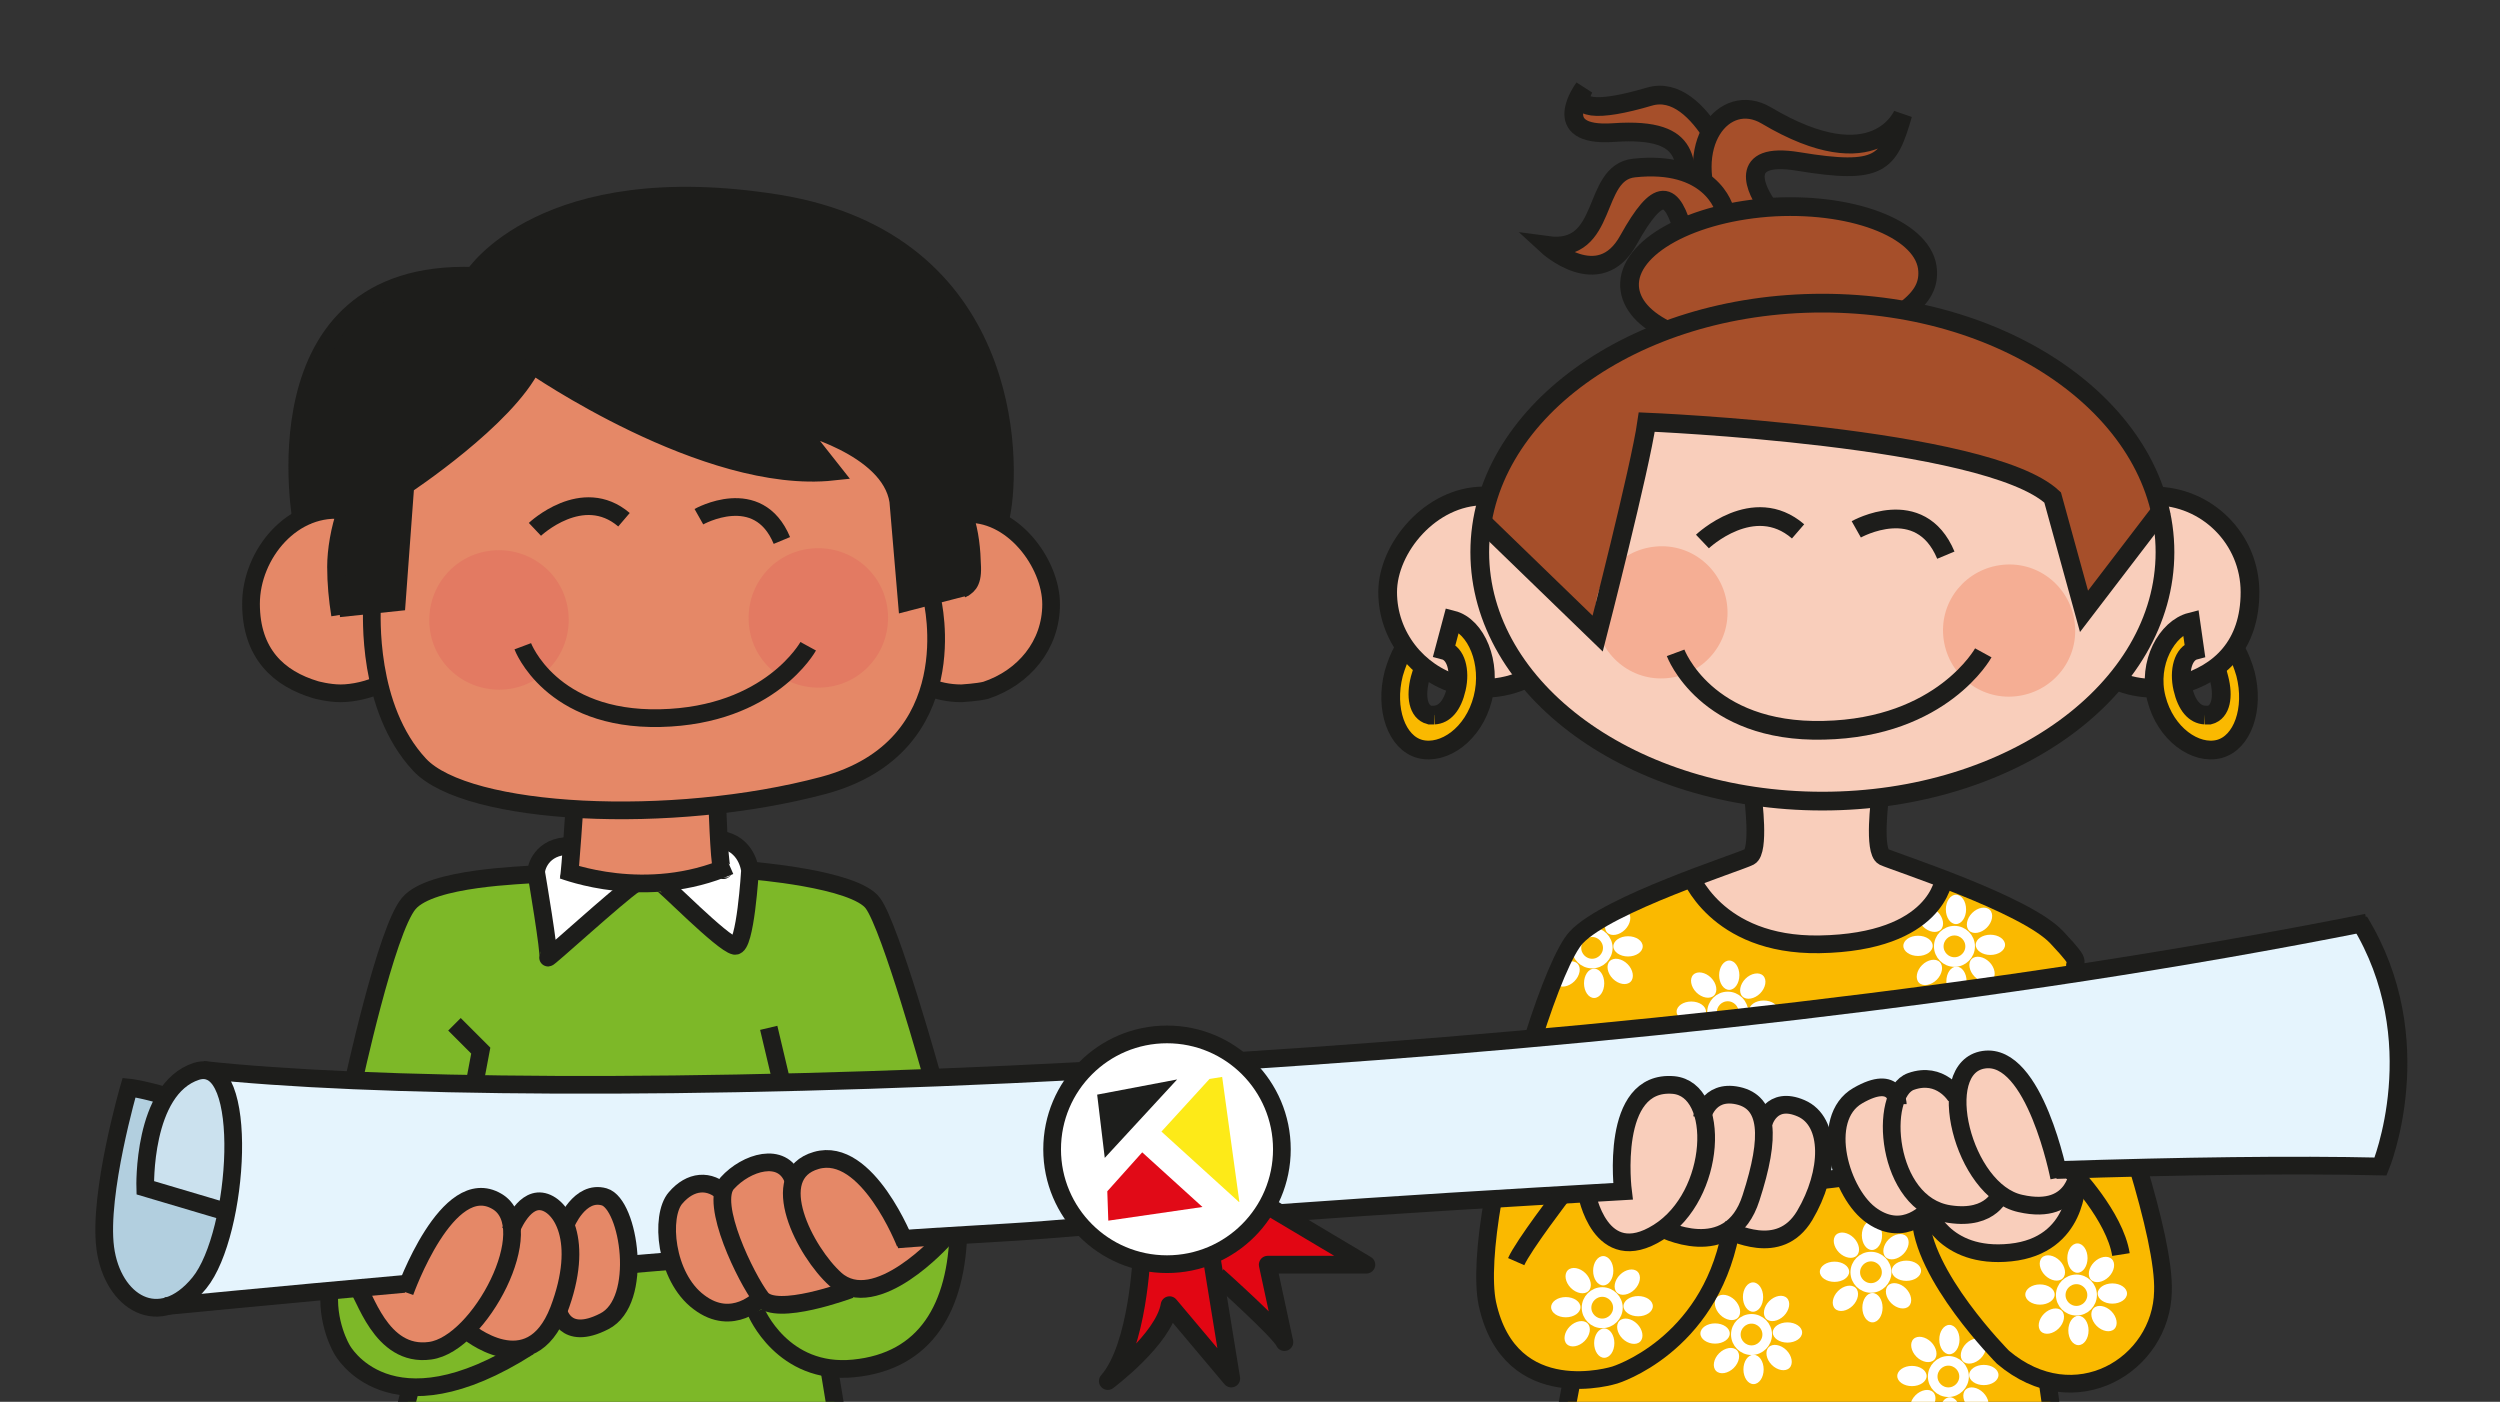 <?xml version="1.0" encoding="UTF-8"?>
<svg xmlns="http://www.w3.org/2000/svg" xmlns:xlink="http://www.w3.org/1999/xlink" version="1.1" viewBox="0 0 494 277">
  <rect x="0" y="0" width="494" height="277" fill="#333333" stroke="none"/>
  <defs>
    <style>
      .cls-1, .cls-2, .cls-3, .cls-4, .cls-5 {
        fill: none;
      }

      .cls-6 {
        fill: #e5f4fd;
      }

      .cls-7 {
        fill: #e58867;
      }

      .cls-8 {
        fill: #f5ae94;
      }

      .cls-9 {
        fill: #1d1e1c;
      }

      .cls-10 {
        fill: #1d1d1b;
      }

      .cls-11 {
        fill: #e10a17;
      }

      .cls-12 {
        fill: #e37a62;
      }

      .cls-13 {
        fill: #e20613;
      }

      .cls-14, .cls-15 {
        fill: #fff;
      }

      .cls-16, .cls-17 {
        fill: #a64f2a;
      }

      .cls-15, .cls-2, .cls-3, .cls-4, .cls-17 {
        stroke: #1d1d1b;
      }

      .cls-15, .cls-2, .cls-4 {
        stroke-width: 3.5px;
      }

      .cls-18 {
        fill: #fdea18;
      }

      .cls-19 {
        fill: #f9cebb;
      }

      .cls-2 {
        stroke-linejoin: round;
      }

      .cls-20 {
        fill: #fab900;
      }

      .cls-21 {
        fill: #b2cfdf;
      }

      .cls-3, .cls-17 {
        stroke-width: 3.7px;
      }

      .cls-22 {
        fill: #cbe1ee;
      }

      .cls-5 {
        stroke: #fff;
        stroke-miterlimit: 10;
        stroke-width: 1.9px;
      }

      .cls-23 {
        clip-path: url(#clippath);
      }

      .cls-24 {
        fill: #7db828;
      }
    </style>
    <clipPath id="clippath">
      <rect class="cls-1" width="494" height="277"/>
    </clipPath>
  </defs>
  <!-- Generator: Adobe Illustrator 28.6.0, SVG Export Plug-In . SVG Version: 1.2.0 Build 709)  -->
  <g>
    <g id="Layer_1">
      <g class="cls-23">
        <g>
          <path class="cls-6" d="M308.7,236.1c-4.7.3-9.2.6-13.7.8-13.9.9-27.4,1.7-42.1,2.8l-1.3-.7-1.3-.6c3.3-5.7,4.1-12.7,1.6-19.3-1.4-3.8-3.7-6.9-6.6-9.3h.1c18.6-1.4,37.9-2.8,57.6-4.6,35.1-3.2,71.5-7.4,107.3-12.8,18.9-2.9,37.8-6.1,56.2-9.8,14,23.5,3.9,48,3.9,48-13.4-.3-29.6-.2-47.8.2-3.8.1-7.7.2-11.7.3-1.4,0-2.7,0-4.1.1-.9-5.5-4.7-23.2-14.7-21.7-3.3.5-4.9,3.4-5.1,7.2h-.4s-3-5.1-8.9-3c-1.4.5-2.5,2-3.1,4-1-1.2-3.5-3.4-7.4-1.2-5,2.9-4.9,10.3-2.6,16.3-2.4.1-2.5.3-4.9.4,1.8-6.4.7-12.3-3.7-14.2-6-2.6-7.4,2.9-7.4,2.9h0c-.5-3-2.1-4.9-5-5.5-4.8-1-6.5,2.5-7,3.8-.9-3.3-2.9-5.6-5.9-5.9-12.8-1.2-10,20.9-10,20.9h0c-2.4.2-4.8.4-7.2.5-1.6.1-3.2.2-4.8.3Z"/>
          <path class="cls-20" d="M431,135.2c0,.3.1.6.2.8.8,3,2.4,5.2,4.5,5.3.3,0,.6,0,.9,0,2.3-.6,2.8-3.7,1.9-7.2-.2-.7-.5-1.7-.8-2.4,1.3-1.1,2.5-2.3,3.5-3.7l.7.4c.8,1.4,1.4,3,1.9,4.7,1.8,7-.6,13.7-5.2,14.9s-10.6-2.9-12.4-10c-.2-.7-.3-1.4-.4-2.1-.6-6.3,2.9-12,7.1-13l.8,5.6c-2.1.5-3.1,3.5-2.5,6.6Z"/>
          <path class="cls-19" d="M437.7,131.7c-1.9,1.6-4.2,2.8-6.6,3.5-.5-3.2.4-6.1,2.5-6.6l-.8-5.6c-4.2,1.1-7.8,6.8-7.1,13h-.1c-2.6,0-5.1-.5-7.4-1.5h0c6.1-7.4,9.7-16.1,9.7-25.4s-.3-5.4-.9-8c-.2-1.1-.5-2.1-.8-3.1,10.3.3,18.5,8.7,18.5,19s-1.3,7.9-3.5,11c-1,1.4-2.1,2.6-3.5,3.7Z"/>
          <path class="cls-20" d="M410.5,232.6c.2-.6.3-1.2.3-1.6,4-.1,7.9-.2,11.7-.3,3,10,5.1,19.2,4.9,24.5-.3,11.6-11.2,20.6-22.9,17.6-2.9-.7-5.9-2.2-8.7-4.6,0,0-16-16.1-16.3-27.8.5-.4,1-.7,1.4-1.1.8,1.9,4.7,9.4,16.4,8.2,13.4-1.5,13.1-14.2,13.1-14.2h-.1c0-.3.1-.5.2-.7Z"/>
          <path class="cls-19" d="M301.8,134c-5.9-7.3-9.3-15.8-9.3-24.9s.1-3.8.4-5.6h.6c0,0,22.3,21.7,22.3,21.7,0,0,8.4-32.7,9.7-41.8,0,0,67.2,2.8,80.2,15l6.2,22.5,15.1-19.7c.6,2.6.9,5.3.9,8,0,9.3-3.5,18-9.7,25.4-10,12-26.9,20.7-46.7,23.1-3.7.5-7.5.7-11.3.7s-9.3-.3-13.7-1c-19-2.8-35.1-11.5-44.7-23.3Z"/>
          <path class="cls-16" d="M376.4,61.4c24.6,4.4,44,18.6,49.7,36.6.3,1,.6,2.1.8,3.1l-15.1,19.7-6.2-22.5c-13-12.1-80.2-15-80.2-15-1.3,9.1-9.7,41.8-9.7,41.8l-22.3-21.6h-.6c.4-2.4.9-4.6,1.7-6.7,4.9-13.8,17.7-25.2,34.8-31.5,9.2-3.4,19.7-5.4,30.8-5.4s11,.5,16.2,1.4Z"/>
          <path class="cls-19" d="M395.3,236c-5.5-4-8.8-12.9-8.4-19.3.2-3.8,1.8-6.8,5.1-7.2,10-1.4,13.7,16.3,14.7,21.7,1.4,0,2.7,0,4.1-.1,0,.4-.1.9-.3,1.6,0,.2-.1.4-.2.6-1,2.7-3.6,6.2-11.1,4.6-1.4-.3-2.7-1-3.9-1.8Z"/>
          <path class="cls-19" d="M410.4,233.3s.3,12.7-13.1,14.2c-11.8,1.3-15.6-6.3-16.4-8.2.3-.2.5-.5.7-.7,1.1.6,2.3,1.1,3.7,1.3,7.3,1.1,9.6-2.8,10-3.9,1.2.9,2.5,1.5,3.9,1.8,7.4,1.7,10.1-1.9,11.1-4.6h.1Z"/>
          <path class="cls-20" d="M406.3,185.1c1.1,1.2,2.4,3.7,3.9,7.1-35.9,5.5-72.2,9.7-107.3,12.8,3.1-9.8,6.4-17.7,8.6-20,3.7-3.9,14.2-8.4,22.7-11.6,1.6,3.2,7.9,13.3,25.3,13,21.7-.4,24.3-11.3,24.6-12.8,8.4,3.2,18.6,7.6,22.2,11.4Z"/>
          <path class="cls-20" d="M404.6,272.9l1.3,9.2-96.9-1s.8-4,1.6-8.4c4.7.2,8.5-1,8.5-1,0,0,18.4-5.6,22.8-27.9v-.4c3.1,1.1,10.4,4,14.7-3.3,1.4-2.3,2.4-4.6,3-6.9,2.4-.1,2.4-.3,4.9-.4,1.3,3.2,3.3,6.1,5.5,7.6,4,2.7,7.4,1.5,9.5,0,.3,11.7,16.3,27.8,16.3,27.8,2.8,2.4,5.8,3.9,8.7,4.6h0Z"/>
          <path class="cls-19" d="M381.5,238.7c-6.9-3.9-8.9-14.9-7-21,.6-2,1.7-3.5,3.1-4,5.9-2.1,8.9,3,8.9,3h.4c-.4,6.4,3,15.4,8.4,19.3-.5,1.1-2.8,5-10,3.9-1.4-.2-2.6-.6-3.7-1.3Z"/>
          <path class="cls-16" d="M332.4,45c1.9-.9,4.1-1.6,6.4-2.3.7-.2,1.4-.3,2.1-.5,2.7-.6,5.5-1,8.5-1.2.4,0,.9,0,1.3,0,16.3-.9,29.8,4.8,30.2,12.6.2,3-1.3,5.4-4.6,7.9-5.2-.9-10.6-1.4-16.2-1.4-11.1,0-21.5,1.9-30.8,5.4-4.4-2.2-7.2-5.3-7.4-8.7-.2-4.4,3.8-8.6,10.4-11.6Z"/>
          <path class="cls-19" d="M379.5,240.4c-2.1,1.5-5.5,2.6-9.5,0s-4.2-4.3-5.5-7.6c-2.4-6-2.4-13.3,2.6-16.3,3.9-2.3,6.5,0,7.4,1.2-1.9,6.1,0,17.1,7,21-.2.2-.4.4-.7.7-.4.4-.8.7-1.4,1.1Z"/>
          <path class="cls-19" d="M384.1,173.7c-.3,1.6-2.9,12.4-24.6,12.8-17.4.3-23.7-9.8-25.3-13,5.8-2.2,10.7-3.9,11.5-4.3,2.1-1,.7-11.7.7-11.7v-.3c4.5.7,9.1,1,13.8,1s7.7-.2,11.3-.7c0,.6-1.3,10.6.7,11.6.9.4,5.9,2.1,12,4.5Z"/>
          <path class="cls-19" d="M359.6,233.2c-.6,2.3-1.7,4.7-3,6.9-4.3,7.2-11.6,4.3-14.6,3.3-.2,0-.5-.2-.6-.2,1.9-1.2,3.6-3.2,4.6-6.5,2.1-6.5,2.9-11.4,2.4-14.7h0s1.4-5.5,7.4-3c4.4,1.9,5.5,7.8,3.7,14.2Z"/>
          <path class="cls-19" d="M341.4,243.2c-4.8,3-11,.5-12.8-.3,7.1-5.2,9.7-15.9,7.9-22.5.5-1.4,2.1-4.9,7-3.8,2.8.6,4.5,2.4,5,5.5.5,3.4-.3,8.3-2.4,14.7-1.1,3.3-2.7,5.4-4.6,6.5Z"/>
          <path class="cls-20" d="M310.6,272.7c-6.3-.3-14.1-3.3-16.7-15.1-1-4.5-.4-12,1.1-20.5v-.2c4.5-.3,9-.6,13.7-.8,1.6,0,3.2-.2,4.8-.3.2,1.1,3.1,14.7,14.2,7.7.3-.2.7-.4,1-.7,1.8.8,8,3.3,12.8.3.2,0,.4.1.6.2v.4c-4.6,22.3-22.9,27.9-22.9,27.9,0,0-3.8,1.2-8.5,1Z"/>
          <path class="cls-19" d="M336.5,220.3c1.8,6.7-.8,17.3-7.9,22.5-.3.2-.6.5-1,.7-11.1,7-14-6.7-14.2-7.7,2.4-.1,4.8-.3,7.2-.4h0c0,0-2.8-22.1,10-21,3,.3,5,2.6,5.9,5.9Z"/>
          <path class="cls-19" d="M281.4,131.8c-1.4-1.1-2.6-2.4-3.6-3.8-2.2-3.1-3.5-6.9-3.5-11,0-10.5,8.5-19,19-19l1.3-1.1c-.8,2.2-1.3,4.4-1.7,6.6-.3,1.9-.4,3.7-.4,5.6,0,9.1,3.4,17.6,9.3,24.9-2.5,1.3-5.3,2-8.3,2,.8-6.3-2.1-12.4-6.3-13.5l-1.6,6c2.1.5,3.1,3.5,2.5,6.7-2.5-.7-4.7-1.9-6.6-3.5Z"/>
          <path class="cls-20" d="M293.4,136c0,.7-.2,1.4-.4,2-1.8,7-7.7,11.1-12.4,10-4.7-1.2-7-7.9-5.2-14.9.4-1.7,1.1-3.3,1.9-4.7l.5-.4c1,1.4,2.2,2.7,3.6,3.8-.3.7-.6,1.6-.7,2.3-.9,3.5-.4,6.6,1.9,7.2.3,0,.6,0,.9,0,2-.1,3.7-2.3,4.5-5.3,0-.3.1-.5.2-.8.6-3.2-.4-6.2-2.5-6.7l1.6-6c4.2,1.1,7.1,7.1,6.3,13.5Z"/>
          <path class="cls-13" d="M252.9,239.7l17.1,10.1h-19.5s3.3,15.4,3.3,15.4c-.7-1.9-13.2-13.1-13.2-13.1h-.5c0,0-.7-4.1-.7-4.1,4.7-2,8.5-5.4,10.9-9.6l1.3.6,1.3.7Z"/>
          <path class="cls-13" d="M240.1,252.2l3.3,20.1-12.2-14.5c-1.1,6.6-11.9,14.8-12.2,15,4.9-5.7,6.3-19.3,6.6-23.7,4.2,1,8.8.8,13.1-.9.3,0,.5-.2.8-.3l.7,4.2Z"/>
          <path class="cls-6" d="M70.8,254.5c-1.9.2-3.9.4-5.7.5-16.5,1.5-29.7,2.8-32,3,2.1-.6,4.3-2.1,6.3-4.6,2.4-2.9,4.3-8.2,5.4-14,2.4-12.4,1.7-27.4-4.2-28h0c7.9.8,17.8,1.5,29.3,2,7.3.3,15.3.6,23.9.7,25.5.4,56.2.1,90.4-1.2,9.6-.4,19.5-.8,29.7-1.3h.1c-5.6,6.2-7.6,15.2-4.5,23.5,1.1,2.8,2.6,5.2,4.5,7.3l-7.3.6c-5.2.4-11.3.7-17.2,1.1-1,0-2,.1-2.9.2-2.8.2-5.4.3-7.9.5-1.5-3.6-8.5-18.2-17.3-15.6-2.4.7-3.8,2.1-4.4,3.9h-.2c-2.1-5.5-9.2-3.4-13,.8-.4.4-.7,1-.8,1.7-2.9-2.5-6.5-2-9.3,1.2-1.9,2.1-2.2,7.3-.8,12.2h-.5c-2.7.4-5.3.6-8,.8,0-6.2-2.1-12.5-4.9-13.3-4.9-1.3-7.6,5.4-7.6,5.4h-.2c-1.1-2.8-3-4.3-4.7-4.5-3-.4-5.1,3.6-5.8,5.2-.2-2.3-1.1-4.1-2.9-5.2-8.2-4.8-15.3,10.8-17.5,16.2h-.8c-3.1.4-6.1.7-9.1.9Z"/>
          <path class="cls-7" d="M190.4,116.1c.9-.6,1.7-1.4,1.6-4.1-.1-3.6-.4-6.7-1.5-10.1l-.2-.4c2.1-.2,4.1.1,6,.8,6.6,2.4,11.3,9.4,11.3,17s-5.4,14.5-12.9,17c-1.4.5-4.8.6-4.8.6-2.2,0-4.3-.4-6.3-1.2,2.6-9,.5-17.4.5-17.4l-.2-.6,6.5-1.7Z"/>
          <path class="cls-10" d="M153.7,40.2c46.2,7.5,46.5,50.6,44.1,61.8l-1.6.3c-1.9-.7-3.9-1-6-.8l.2.4c1.1,3.4,1.4,6.5,1.5,10.1,0,2.7-.7,3.5-1.6,4.1l-6.5,1.7-4.8,1.2-1.7-20c-1.7-10.9-20.4-15.3-20.4-15.3l7.5,9.5c-25.1,2.7-59.4-21.1-59.4-21.1-5.1,10.5-25.1,23.8-25.1,23.8l-1.7,23.1-4.9.5-6.5.7c-.4-2.7-.6-5.4-.6-8.2s.7-7.5,2-11.1h0c-3.2-.4-6.2.2-8.8,1.5-1.2-8-5.4-49.2,34.1-48,0,0,13.9-21.7,60.1-14.3Z"/>
          <path class="cls-24" d="M163.8,270.3c-10.5-1.5-14.4-11.1-14.4-11.1l-2.1-.5c1.9-.9,3.1-2.1,3.1-2.1,2.9,3.8,17.6-1.7,17.6-1.7v-.4c8.1,2.1,18.5-9.7,18.5-9.7v-.5c1,0,1.9-.1,2.9-.2-.6,14.8-6.9,24.9-20.7,26.2-1.8.2-3.4.1-4.9,0Z"/>
          <path class="cls-7" d="M178.6,244.8c2.4-.2,5.1-.4,7.9-.5v.5s-10.4,11.7-18.3,9.7c-1.1-.3-2.1-.8-3.1-1.7-4.6-4.1-10.2-13.9-8.2-19.7.6-1.8,2-3.2,4.4-3.9,8.9-2.6,15.8,12,17.3,15.6Z"/>
          <path class="cls-7" d="M141.8,159c-9.7,1.1-19.5,1.3-28.3.8-14.3-.9-26.1-3.9-30.6-8.7-4.3-4.6-6.7-10.5-7.9-15.9-1.8-7.7-1.5-14.6-1.5-15.5v-.2s4.9-.5,4.9-.5l1.7-23.1s20-13.2,25.1-23.8c0,0,34.3,23.8,59.4,21.1l-7.5-9.5s18.7,4.4,20.4,15.3l1.7,20,4.8-1.2.2.6s2.1,8.4-.5,17.4c-2.2,7.7-7.8,15.8-21,19.3-6.6,1.8-13.7,3.1-20.9,3.9Z"/>
          <path class="cls-24" d="M93.8,214.2c-8.6-.1-16.6-.4-23.9-.7,1.2-5.3,6.9-30.3,10.9-35,4.5-5.2,22.8-5.5,25.3-5.8,0,0,2.7,15.9,2.3,16.5-.5.6,13.9-12.4,17.1-14.5v-.2c1.6,0,3.4,0,5.1-.1h0c.4,0,12.1,12,14.6,12.5,2.1.4,3-14.9,3-14.9,0,0,20.8,1.7,24.3,6.5,3.5,4.8,11.6,33.9,11.6,33.9v.6c-34.1,1.3-64.8,1.6-90.3,1.2Z"/>
          <path class="cls-7" d="M142.8,235.6c.1-.7.4-1.3.8-1.7,3.8-4.2,10.9-6.3,13-.8h.2c-2.1,5.8,3.6,15.6,8.2,19.7,1,.9,2,1.4,3.1,1.7v.4c-.1,0-14.8,5.5-17.8,1.7-2.6-3.4-8.7-15.5-7.5-21Z"/>
          <path class="cls-24" d="M163.8,270.3l1.8,10.9-85.8-1.3,1.5-5.7c5.6.2,13.2-1.6,23.3-8h0c2.2-1,4.3-3.1,5.9-7.2,0,0,1.1,6.3,9.1,2.2,3.5-1.8,4.9-6.5,4.9-11.3,2.6-.2,5.3-.4,8-.7h.5c1,3.1,2.7,6.2,5.4,8.2,3.6,2.7,6.9,2.3,9.1,1.3l2.1.5s3.9,9.6,14.4,11.1Z"/>
          <path class="cls-7" d="M150.3,256.5s-1.2,1.2-3.1,2.1c-2.2,1-5.5,1.5-9.1-1.3-2.7-2-4.4-5.1-5.4-8.3-1.5-4.9-1.1-10.1.8-12.2,2.8-3.2,6.4-3.7,9.3-1.2-1.1,5.5,4.9,17.6,7.5,21Z"/>
          <path class="cls-14" d="M142.9,171.6c-.2,0-.3-.1-.3-.2-.2-.5-.4-2.9-.5-5.5h.1c5.5.8,6,6.1,6,6.1,0,0-.9,15.2-3,14.9-2.5-.4-14.1-12.4-14.6-12.4h0c3.9-.4,8.1-1.2,12.3-2.9Z"/>
          <path class="cls-7" d="M142.6,171.4c0,0,.1.1.3.2-4.3,1.7-8.4,2.5-12.3,2.8-1.8.1-3.5.2-5.1.1-6-.2-10.7-1.5-12.9-2.2.1-1.2.3-3.1.4-5,.2-2.8.4-5.8.5-7.6,8.8.5,18.6.3,28.3-.8,0,1.5.2,4.3.3,7,.1,2.7.3,5,.5,5.5Z"/>
          <path class="cls-14" d="M112.5,172.4c2.2.7,7,2,12.9,2.2v.2c-3.2,2.1-17.5,15.2-17.1,14.5.4-.6-2.3-16.5-2.3-16.5-.3-.5.5-5,5.6-5.5h1.2c-.1,2-.3,3.9-.4,5.1Z"/>
          <path class="cls-7" d="M124.3,249.8c0,4.8-1.4,9.5-4.9,11.3-7.9,4-9.1-2.2-9.1-2.2,2.9-7.7,2.7-13.3,1.3-16.9h.2c0,0,2.6-6.8,7.6-5.5,2.8.8,4.9,7.1,4.9,13.3Z"/>
          <path class="cls-7" d="M111.6,242c1.4,3.6,1.6,9.2-1.3,16.9-1.6,4.1-3.7,6.2-5.9,7.2-5.8,2.4-12.3-3.1-12.3-3.1h0c5.3-5.3,9.6-14.3,9.1-20.3.7-1.6,2.8-5.5,5.8-5.2,1.7.2,3.6,1.7,4.7,4.6Z"/>
          <path class="cls-24" d="M81.2,274.1c-9.9-.4-13.7-7.4-13.7-7.4,0,0-3.1-5-2.5-11.7,1.9-.2,3.8-.3,5.7-.5,1.7,2.8,5.1,13.6,14.2,12.4,2.3-.3,4.8-1.9,7.1-4.1h0c0,.1,6.5,5.7,12.3,3.2h0c-10,6.5-17.6,8.3-23.3,8.1Z"/>
          <path class="cls-7" d="M101.1,242.6c.6,6-3.8,15-9.1,20.2-2.3,2.2-4.7,3.8-7.1,4.1-9.1,1.2-12.5-9.6-14.2-12.4,3-.3,6-.5,9.1-.8h.8c2.2-5.5,9.3-21.1,17.5-16.3,1.8,1.1,2.7,2.9,2.9,5.2Z"/>
          <path class="cls-7" d="M59.5,102.5c2.6-1.4,5.6-2,8.8-1.5h0c-1.3,3.6-2,7.1-2,11s.2,5.5.6,8.2l6.5-.7v.2c0,1-.4,7.8,1.5,15.5-2.3,1.1-4.8,1.7-7.7,1.8-2.4,0-4.9-.7-4.9-.7-7.4-2.1-12.8-8.9-12.8-17s4-13.7,10-16.8Z"/>
          <path class="cls-22" d="M32.8,216.6c1.4-2.2,3.4-4,6-4.9.6-.2,1.2-.3,1.8-.2,5.9.6,6.7,15.6,4.2,28h-.7c0-.1-15.5-4.7-15.5-4.7,0,0-.3-11.2,4.1-18.1Z"/>
          <path class="cls-21" d="M33,258.1c-5.9,1.7-11.3-3.6-12.3-11.5-1.4-10.7,4.7-31.7,4.7-31.7,0,0,2.2.2,7.3,1.7-4.5,6.9-4.1,18.1-4.1,18.1l15.5,4.6h.7c-1.1,6-3,11.2-5.4,14.2-2.1,2.5-4.2,4-6.3,4.6Z"/>
        </g>
        <path class="cls-12" d="M112.3,121c.8,7.6-4.6,14.4-12.2,15.2-7.6.8-14.4-4.6-15.2-12.2-.8-7.6,4.6-14.4,12.2-15.2,7.6-.8,14.4,4.6,15.2,12.2Z"/>
        <path class="cls-12" d="M175.4,120.6c.8,7.6-4.6,14.4-12.2,15.2-7.6.8-14.4-4.6-15.2-12.2-.8-7.6,4.6-14.4,12.2-15.2,7.6-.8,14.4,4.6,15.2,12.2Z"/>
        <path class="cls-8" d="M341.3,119.8c.7,7.2-4.6,13.5-11.8,14.2-7.2.7-13.5-4.6-14.2-11.8-.7-7.2,4.6-13.5,11.8-14.2,7.2-.7,13.5,4.6,14.2,11.8Z"/>
        <path class="cls-8" d="M410,123.4c.7,7.2-4.6,13.5-11.8,14.2-7.2.7-13.5-4.6-14.2-11.8-.7-7.2,4.6-13.5,11.8-14.2,7.2-.7,13.5,4.6,14.2,11.8Z"/>
        <g>
          <path class="cls-14" d="M343.7,192.7c0,1.6-.9,2.9-2,2.9s-2-1.3-2-2.9.9-2.9,2-2.9,2,1.3,2,2.9Z"/>
          <path class="cls-5" d="M344.5,200c0,1.7-1.7,1.9-3.4,1.9s-2.8-.2-2.8-1.9,1.4-3.1,3.1-3.1,3.1,1.4,3.1,3.1Z"/>
          <path class="cls-14" d="M348.5,201.7c-1.6,0-2.9-.9-2.9-2s1.3-2,2.9-2,2.9.9,2.9,2-1.3,2-2.9,2Z"/>
          <path class="cls-14" d="M334.2,201.9c-1.6,0-2.9-.9-2.9-2s1.3-2,2.9-2,2.9.9,2.9,2-1.3,2-2.9,2Z"/>
          <path class="cls-14" d="M335.2,196.1c-1.1-1.1-1.4-2.7-.6-3.5.8-.8,2.4-.5,3.5.6,1.1,1.1,1.4,2.7.6,3.5-.8.8-2.4.5-3.5-.6Z"/>
          <path class="cls-14" d="M347.8,196.3c-1.1,1.1-2.7,1.4-3.5.6-.8-.8-.5-2.4.6-3.5,1.1-1.1,2.7-1.4,3.5-.6.8.8.5,2.4-.6,3.5Z"/>
        </g>
        <g>
          <path class="cls-14" d="M388.5,179.7c0,1.6-.9,2.9-2,2.9s-2-1.3-2-2.9.9-2.9,2-2.9,2,1.3,2,2.9Z"/>
          <path class="cls-5" d="M389.3,187c0,1.7-1.4,3.1-3.1,3.1s-3.1-1.4-3.1-3.1,1.4-3.1,3.1-3.1,3.1,1.4,3.1,3.1Z"/>
          <ellipse class="cls-14" cx="386.6" cy="193.9" rx="2" ry="2.9"/>
          <path class="cls-14" d="M393.3,188.7c-1.6,0-2.9-.9-2.9-2s1.3-2,2.9-2,2.9.9,2.9,2-1.3,2-2.9,2Z"/>
          <path class="cls-14" d="M379,188.9c-1.6,0-2.9-.9-2.9-2s1.3-2,2.9-2,2.9.9,2.9,2-1.3,2-2.9,2Z"/>
          <path class="cls-14" d="M390.2,193c-1.1-1.1-1.4-2.7-.6-3.5.8-.8,2.4-.5,3.5.6,1.1,1.1,1.4,2.7.6,3.5-.8.8-2.4.5-3.5-.6Z"/>
          <path class="cls-14" d="M380,183.1c-1.1-1.1-1.4-2.7-.6-3.5.8-.8,2.4-.5,3.5.6,1.1,1.1,1.4,2.7.6,3.5-.8.8-2.4.5-3.5-.6Z"/>
          <path class="cls-14" d="M392.6,183.3c-1.1,1.1-2.7,1.4-3.5.6-.8-.8-.5-2.4.6-3.5,1.1-1.1,2.7-1.4,3.5-.6.8.8.5,2.4-.6,3.5Z"/>
          <path class="cls-14" d="M382.7,193.6c-1.1,1.1-2.7,1.4-3.5.6-.8-.8-.5-2.4.6-3.5,1.1-1.1,2.7-1.4,3.5-.6.8.8.5,2.4-.6,3.5Z"/>
        </g>
        <g>
          <path class="cls-14" d="M371.9,244.1c0,1.6-.9,2.9-2,2.9s-2-1.3-2-2.9.9-2.9,2-2.9,2,1.3,2,2.9Z"/>
          <path class="cls-5" d="M372.8,251.4c0,1.7-1.4,3.1-3.1,3.1s-3.1-1.4-3.1-3.1,1.4-3.1,3.1-3.1,3.1,1.4,3.1,3.1Z"/>
          <ellipse class="cls-14" cx="370" cy="258.4" rx="2" ry="2.9"/>
          <path class="cls-14" d="M376.7,253.1c-1.6,0-2.9-.9-2.9-2s1.3-2,2.9-2,2.9.9,2.9,2-1.3,2-2.9,2Z"/>
          <path class="cls-14" d="M362.5,253.3c-1.6,0-2.9-.9-2.9-2s1.3-2,2.9-2,2.9.9,2.9,2-1.3,2-2.9,2Z"/>
          <path class="cls-14" d="M373.7,257.5c-1.1-1.1-1.4-2.7-.6-3.5.8-.8,2.4-.5,3.5.6,1.1,1.1,1.4,2.7.6,3.5-.8.8-2.4.5-3.5-.6Z"/>
          <path class="cls-14" d="M363.4,247.5c-1.1-1.1-1.4-2.7-.6-3.5.8-.8,2.4-.5,3.5.6,1.1,1.1,1.4,2.7.6,3.5-.8.8-2.4.5-3.5-.6Z"/>
          <path class="cls-14" d="M376.1,247.8c-1.1,1.1-2.7,1.4-3.5.6-.8-.8-.5-2.4.6-3.5,1.1-1.1,2.7-1.4,3.5-.6.8.8.5,2.4-.6,3.5Z"/>
          <path class="cls-14" d="M366.1,258c-1.1,1.1-2.7,1.4-3.5.6-.8-.8-.5-2.4.6-3.5,1.1-1.1,2.7-1.4,3.5-.6.8.8.5,2.4-.6,3.5Z"/>
        </g>
        <g>
          <path class="cls-14" d="M348.4,256.3c0,1.6-.9,2.9-2,2.9s-2-1.3-2-2.9.9-2.9,2-2.9,2,1.3,2,2.9Z"/>
          <path class="cls-5" d="M349.2,263.7c0,1.7-1.4,3.1-3.1,3.1s-3.1-1.4-3.1-3.1,1.4-3.1,3.1-3.1,3.1,1.4,3.1,3.1Z"/>
          <ellipse class="cls-14" cx="346.5" cy="270.6" rx="2" ry="2.9"/>
          <path class="cls-14" d="M353.2,265.3c-1.6,0-2.9-.9-2.9-2s1.3-2,2.9-2,2.9.9,2.9,2-1.3,2-2.9,2Z"/>
          <path class="cls-14" d="M338.9,265.5c-1.6,0-2.9-.9-2.9-2s1.3-2,2.9-2,2.9.9,2.9,2-1.3,2-2.9,2Z"/>
          <path class="cls-14" d="M350.1,269.7c-1.1-1.1-1.4-2.7-.6-3.5.8-.8,2.4-.5,3.5.6,1.1,1.1,1.4,2.7.6,3.5-.8.8-2.4.5-3.5-.6Z"/>
          <path class="cls-14" d="M339.9,259.8c-1.1-1.1-1.4-2.7-.6-3.5.8-.8,2.4-.5,3.5.6,1.1,1.1,1.4,2.7.6,3.5-.8.8-2.4.5-3.5-.6Z"/>
          <path class="cls-14" d="M352.5,260c-1.1,1.1-2.7,1.4-3.5.6-.8-.8-.5-2.4.6-3.5,1.1-1.1,2.7-1.4,3.5-.6.8.8.5,2.4-.6,3.5Z"/>
          <path class="cls-14" d="M342.6,270.3c-1.1,1.1-2.7,1.4-3.5.6-.8-.8-.5-2.4.6-3.5,1.1-1.1,2.7-1.4,3.5-.6.8.8.5,2.4-.6,3.5Z"/>
        </g>
        <g>
          <path class="cls-14" d="M387.2,264.7c0,1.6-.9,2.9-2,2.9s-2-1.3-2-2.9.9-2.9,2-2.9,2,1.3,2,2.9Z"/>
          <path class="cls-5" d="M388.1,272c0,1.7-1.4,3.1-3.1,3.1s-3.1-1.4-3.1-3.1,1.4-3.1,3.1-3.1,3.1,1.4,3.1,3.1Z"/>
          <ellipse class="cls-14" cx="385.3" cy="279" rx="2" ry="2.9"/>
          <path class="cls-14" d="M392,273.7c-1.6,0-2.9-.9-2.9-2s1.3-2,2.9-2,2.9.9,2.9,2-1.3,2-2.9,2Z"/>
          <path class="cls-14" d="M377.8,273.9c-1.6,0-2.9-.9-2.9-2s1.3-2,2.9-2,2.9.9,2.9,2-1.3,2-2.9,2Z"/>
          <path class="cls-14" d="M389,278.1c-1.1-1.1-1.4-2.7-.6-3.5.8-.8,2.4-.5,3.5.6,1.1,1.1,1.4,2.7.6,3.5-.8.8-2.4.5-3.5-.6Z"/>
          <path class="cls-14" d="M378.7,268.1c-1.1-1.1-1.4-2.7-.6-3.5.8-.8,2.4-.5,3.5.6,1.1,1.1,1.4,2.7.6,3.5-.8.8-2.4.5-3.5-.6Z"/>
          <path class="cls-14" d="M391.4,268.4c-1.1,1.1-2.7,1.4-3.5.6-.8-.8-.5-2.4.6-3.5,1.1-1.1,2.7-1.4,3.5-.6.8.8.5,2.4-.6,3.5Z"/>
          <path class="cls-14" d="M381.4,278.6c-1.1,1.1-2.7,1.4-3.5.6-.8-.8-.5-2.4.6-3.5,1.1-1.1,2.7-1.4,3.5-.6.8.8.5,2.4-.6,3.5Z"/>
        </g>
        <g>
          <path class="cls-14" d="M412.5,248.6c0,1.6-.9,2.9-2,2.9s-2-1.3-2-2.9.9-2.9,2-2.9,2,1.3,2,2.9Z"/>
          <path class="cls-5" d="M413.4,255.9c0,1.7-1.4,3.1-3.1,3.1s-3.1-1.4-3.1-3.1,1.4-3.1,3.1-3.1,3.1,1.4,3.1,3.1Z"/>
          <ellipse class="cls-14" cx="410.7" cy="262.9" rx="2" ry="2.9"/>
          <path class="cls-14" d="M417.4,257.6c-1.6,0-2.9-.9-2.9-2s1.3-2,2.9-2,2.9.9,2.9,2-1.3,2-2.9,2Z"/>
          <path class="cls-14" d="M403.1,257.8c-1.6,0-2.9-.9-2.9-2s1.3-2,2.9-2,2.9.9,2.9,2-1.3,2-2.9,2Z"/>
          <path class="cls-14" d="M414.3,262c-1.1-1.1-1.4-2.7-.6-3.5.8-.8,2.4-.5,3.5.6,1.1,1.1,1.4,2.7.6,3.5-.8.8-2.4.5-3.5-.6Z"/>
          <path class="cls-14" d="M404.1,252c-1.1-1.1-1.4-2.7-.6-3.5.8-.8,2.4-.5,3.5.6,1.1,1.1,1.4,2.7.6,3.5-.8.8-2.4.5-3.5-.6Z"/>
          <path class="cls-14" d="M416.7,252.3c-1.1,1.1-2.7,1.4-3.5.6-.8-.8-.5-2.4.6-3.5,1.1-1.1,2.7-1.4,3.5-.6.8.8.5,2.4-.6,3.5Z"/>
          <path class="cls-14" d="M406.8,262.5c-1.1,1.1-2.7,1.4-3.5.6-.8-.8-.5-2.4.6-3.5,1.1-1.1,2.7-1.4,3.5-.6.8.8.5,2.4-.6,3.5Z"/>
        </g>
        <g>
          <path class="cls-14" d="M318.8,251.1c0,1.6-.9,2.9-2,2.9s-2-1.3-2-2.9.9-2.9,2-2.9,2,1.3,2,2.9Z"/>
          <path class="cls-5" d="M319.7,258.4c0,1.7-1.4,3.1-3.1,3.1s-3.1-1.4-3.1-3.1,1.4-3.1,3.1-3.1,3.1,1.4,3.1,3.1Z"/>
          <ellipse class="cls-14" cx="317" cy="265.4" rx="2" ry="2.9"/>
          <path class="cls-14" d="M323.7,260.1c-1.6,0-2.9-.9-2.9-2s1.3-2,2.9-2,2.9.9,2.9,2-1.3,2-2.9,2Z"/>
          <path class="cls-14" d="M309.4,260.3c-1.6,0-2.9-.9-2.9-2s1.3-2,2.9-2,2.9.9,2.9,2-1.3,2-2.9,2Z"/>
          <path class="cls-14" d="M320.6,264.5c-1.1-1.1-1.4-2.7-.6-3.5.8-.8,2.4-.5,3.5.6,1.1,1.1,1.4,2.7.6,3.5-.8.8-2.4.5-3.5-.6Z"/>
          <path class="cls-14" d="M310.4,254.5c-1.1-1.1-1.4-2.7-.6-3.5.8-.8,2.4-.5,3.5.6,1.1,1.1,1.4,2.7.6,3.5-.8.8-2.4.5-3.5-.6Z"/>
          <path class="cls-14" d="M323,254.8c-1.1,1.1-2.7,1.4-3.5.6-.8-.8-.5-2.4.6-3.5,1.1-1.1,2.7-1.4,3.5-.6.8.8.5,2.4-.6,3.5Z"/>
          <path class="cls-14" d="M313.1,265c-1.1,1.1-2.7,1.4-3.5.6-.8-.8-.5-2.4.6-3.5,1.1-1.1,2.7-1.4,3.5-.6.8.8.5,2.4-.6,3.5Z"/>
        </g>
        <g>
          <path class="cls-5" d="M317.7,187.3c0,1.7-1.4,3.1-3.1,3.1s-3.1-1.4-3.1-3.1,1.4-3.1,3.1-3.1,3.1,1.4,3.1,3.1Z"/>
          <ellipse class="cls-14" cx="315" cy="194.3" rx="2" ry="2.9"/>
          <path class="cls-14" d="M321.7,189c-1.6,0-2.9-.9-2.9-2s1.3-2,2.9-2,2.9.9,2.9,2-1.3,2-2.9,2Z"/>
          <path class="cls-14" d="M318.7,193.4c-1.1-1.1-1.4-2.7-.6-3.5.8-.8,2.4-.5,3.5.6,1.1,1.1,1.4,2.7.6,3.5-.8.8-2.4.5-3.5-.6Z"/>
          <path class="cls-14" d="M321.1,183.7c-1.1,1.1-2.7,1.4-3.5.6-.8-.8-.5-2.4.6-3.5,1.1-1.1,2.7-1.4,3.5-.6.8.8.5,2.4-.6,3.5Z"/>
          <path class="cls-14" d="M311.1,193.9c-1.1,1.1-2.7,1.4-3.5.6-.8-.8-.5-2.4.6-3.5,1.1-1.1,2.7-1.4,3.5-.6.8.8.5,2.4-.6,3.5Z"/>
        </g>
        <path class="cls-17" d="M343.4,37.2s-7-21.2-17.5-18.1c-10.5,3.1-15.2,2.5-12.9-1.7,0,0-7.3,9.7,5.8,8.8,16.9-1.2,13.4,7,15.1,12.3,1.7,5.3,9.5-1.2,9.5-1.2Z"/>
        <path class="cls-17" d="M349.4,40.9c-2.4-3.2-6.3-11,5.9-9,16.3,2.7,17.9.4,20.7-9.3,0,0-5.3,13.1-27,.2-8.3-4.9-16.9,5.8-10.3,19.9"/>
        <path class="cls-17" d="M340.9,42.2c0-1.4-3.2-10.6-18-9-8.6.9-4.8,17-17.2,15.3,0,0,10.3,9.5,16.1-1.1,5.9-10.6,8.6-10,11-1"/>
        <path class="cls-3" d="M375.9,61.7c3.6-2.6,5.2-5,5-8.2-.4-7.8-13.9-13.4-30.2-12.6-16.3.9-29.1,7.9-28.7,15.7.2,3.6,3.1,6.7,7.9,8.9"/>
        <ellipse class="cls-3" cx="360.1" cy="109.1" rx="67.7" ry="49.2"/>
        <path class="cls-3" d="M293.4,103.6l22.3,21.6s8.4-32.7,9.7-41.8c0,0,67.2,2.8,80.2,14.9l6.2,22.5,15.6-20.4"/>
        <path class="cls-3" d="M288,135.3c-7.9-2.3-13.8-9.6-13.8-18.3s8.5-19,19-19"/>
        <path class="cls-3" d="M302.2,133.8c-2.6,1.4-5.7,2.2-8.9,2.2"/>
        <path class="cls-3" d="M425.6,136c-2.6,0-5.1-.5-7.4-1.5"/>
        <path class="cls-3" d="M425.6,98c10.5,0,19,8.5,19,19s-5.9,16.1-13.9,18.3"/>
        <path class="cls-3" d="M277.3,128.4c-.8,1.4-1.4,3-1.9,4.7-1.8,7,.6,13.7,5.2,14.9,4.7,1.2,10.6-2.9,12.4-10,1.8-7-1.3-14.3-6-15.5l-1.6,6c2.3.6,3.2,4,2.4,7.5s-2.4,5.2-4.4,5.3"/>
        <path class="cls-3" d="M283.4,141.3c-.3,0-.6,0-.9,0-2.3-.6-2.8-3.7-1.9-7.2.2-.8.6-2,.9-2.6"/>
        <path class="cls-3" d="M441.8,128.4c.8,1.4,1.4,3,1.9,4.7,1.8,7-.6,13.7-5.2,14.9s-10.6-2.9-12.4-10c-1.8-7,2.1-13.9,6.8-15.1l.8,5.6c-2.3.6-3.2,4-2.4,7.5s2.4,5.2,4.4,5.3"/>
        <path class="cls-3" d="M435.7,141.3c.3,0,.6,0,.9,0,2.3-.6,2.8-3.7,1.9-7.2s-.6-2-.9-2.6"/>
        <path class="cls-3" d="M336.4,107s10.1-9.6,18.9-2"/>
        <path class="cls-3" d="M366.8,104.6s12.6-7.1,17.7,5.1"/>
        <path class="cls-3" d="M331.1,129s5.9,15.9,29.3,15.3c23.4-.5,31.5-15.3,31.5-15.3"/>
        <path class="cls-4" d="M333.8,172.6s5.1,14.3,25.7,14c23.4-.4,24.6-13,24.6-13"/>
        <path class="cls-4" d="M67.2,121.5c-.5-3.1-.8-6.3-.8-9.5s.7-7.5,2-11.1h0c-10.5-1.5-18.8,8.6-18.8,18.4s5.4,14.8,12.8,17c0,0,2.5.7,4.9.7s5.8-.7,8.2-2"/>
        <path class="cls-4" d="M183.1,135.6c2.1.9,4.4,1.4,6.9,1.4,0,0,3.3-.2,4.8-.6,7.5-2.5,12.9-8.9,12.9-17s-7.7-18.6-17.3-17.8l.2.4c1.1,3.4,1.4,6.5,1.5,10.1.1,3.3-1.1,3.8-2.2,4.4"/>
        <path class="cls-4" d="M105.7,104.6s9.4-8.9,17.6-1.9"/>
        <path class="cls-4" d="M138.1,102.1s11.7-6.6,16.4,4.7"/>
        <path class="cls-4" d="M103.3,127.7s5.5,14.7,27.2,14.2c21.7-.5,29.2-14.2,29.2-14.2"/>
        <path class="cls-4" d="M141.7,157.9s.4,12.4.9,13.5.3.2.7.3"/>
        <path class="cls-4" d="M113.6,158.3s-.9,13.7-1.2,15.3"/>
        <path class="cls-4" d="M111.1,171.9c.7.2,16.5,6.4,33.1-.8"/>
        <path class="cls-4" d="M59.7,103.8s-9.9-50.7,33.9-49.3c0,0,13.9-21.7,60.1-14.3,46.2,7.5,46.5,50.6,44.1,61.8"/>
        <path class="cls-4" d="M67,120.2l11.4-1.2,1.7-23.1s20-13.2,25.1-23.8c0,0,34.3,23.8,59.4,21.1l-7.5-9.5s18.7,4.4,20.4,15.3l1.7,20,11.9-3.1"/>
        <path class="cls-4" d="M125.4,174.7c-3.2,2.1-17.5,15.2-17.1,14.5.4-.6-2.3-16.5-2.3-16.5-.3-.5.5-5,5.6-5.5"/>
        <path class="cls-4" d="M130.6,174.5c.5,0,12.1,11.9,14.6,12.4,2.1.4,3-14.9,3-14.9,0,0-.5-5.4-6-6.1"/>
        <path class="cls-4" d="M73.5,119.7c0,1.6-1.1,20.1,9.4,31.4,9.4,10.1,49.8,12.1,79.8,4.1,28.6-7.7,21.5-36.7,21.5-36.7"/>
        <path class="cls-4" d="M106.1,172.7c-2.5.3-20.9.6-25.3,5.8-4.5,5.2-11.1,35.9-11.1,35.9"/>
        <path class="cls-4" d="M148.2,172s20.8,1.6,24.3,6.5c3.5,4.8,11.6,33.9,11.6,33.9"/>
        <path class="cls-4" d="M70.4,254c1.6,1.4,4.7,14.3,14.6,12.9,9.8-1.3,21.9-24.4,13.2-29.5-9.8-5.8-18.2,17.9-18.2,17.9"/>
        <path class="cls-4" d="M92.2,262.9s12.5,10.7,18.2-4c5.3-13.9.4-21-3.4-21.5s-6.1,5.8-6.1,5.8"/>
        <path class="cls-4" d="M110.3,258.9s1.1,6.3,9.1,2.2c7.9-4,4.9-23.2,0-24.6s-7.6,5.4-7.6,5.4"/>
        <path class="cls-4" d="M186.5,244.8s-13.4,15.1-21.4,8c-6-5.4-13.9-20.6-3.8-23.5s17.6,16.4,17.6,16.4"/>
        <path class="cls-4" d="M168,254.8s-14.7,5.5-17.6,1.7c-2.9-3.8-10.3-18.7-6.7-22.7,3.8-4.2,10.9-6.3,13-.8"/>
        <path class="cls-4" d="M150.3,256.5s-5.5,5.9-12.2.8c-6.7-5-7.7-17.1-4.6-20.6,2.9-3.4,6.7-3.8,9.7-.8"/>
        <path class="cls-4" d="M328.1,242.6s13.7,7.3,17.9-5.9c4-12.3,3.4-18.9-2.6-20.2-6-1.3-7.1,4.4-7.1,4.4"/>
        <path class="cls-4" d="M340.9,243.1c1.3,0,10.6,5.6,15.7-2.9,5.1-8.6,5.3-18.6-.7-21.2s-7.4,2.9-7.4,2.9"/>
        <path class="cls-4" d="M410.8,230.6s-.2,9.8-11.6,7.2c-11.4-2.5-17.3-26.9-7.2-28.4s14.9,23.3,14.9,23.3"/>
        <path class="cls-4" d="M395.4,235.7s-1.7,5.5-10.2,4.2c-12.7-1.9-14.1-23.9-7.6-26.2,5.9-2.1,8.9,3,8.9,3"/>
        <path class="cls-4" d="M381.9,238.2c-.9,1.1-5.6,6.4-11.9,2.1-6.3-4.2-10.7-19.3-2.9-23.8s7.9,1.7,7.9,1.7"/>
        <path class="cls-4" d="M295,237.1c-1.5,8.6-2,16.1-1.1,20.5,4.5,20.7,25.2,14.1,25.2,14.1,0,0,18.4-5.6,22.8-27.9"/>
        <path class="cls-4" d="M346.4,157.6s1.4,10.6-.7,11.7-28,9.3-34.2,15.9c-2.2,2.3-5.5,10.2-8.6,20.1"/>
        <path class="cls-4" d="M371.5,157.6s-1.4,10.6.7,11.7c2.1,1,28,9.3,34.2,15.9s2.5,3.7,4,7.2"/>
        <path class="cls-4" d="M422.3,230.1c3.1,10.3,5.3,19.7,5.1,25.1-.3,14.5-17.4,25-31.6,13,0,0-16.2-16.3-16.3-28"/>
        <path class="cls-4" d="M104.5,266.1c-27.7,17.7-36.9.6-36.9.6,0,0-3.3-5.4-2.4-12.4"/>
        <path class="cls-4" d="M149.4,259.2s5.2,12.6,19.3,11.2c14.2-1.4,20.4-12,20.7-27.5"/>
        <path class="cls-4" d="M32.9,216.6c-5.2-1.5-7.4-1.7-7.4-1.7,0,0-6.1,21-4.7,31.7,1.4,10.7,10.7,16.6,18.6,6.9,7.9-9.7,10.1-45.2-.6-41.8-10.7,3.5-10.1,23-10.1,23l15.5,4.6"/>
        <path class="cls-4" d="M213.8,211.6c-77.5,4.1-141.7,3.3-173.7-.2"/>
        <path class="cls-4" d="M467.7,182.3c-73.3,14.6-152.4,22.8-222.4,27.3"/>
        <path class="cls-4" d="M406.3,231.2c24.8-.8,46.8-1.1,64.1-.7,0,0,10.3-24.9-4.2-48.5"/>
        <path class="cls-4" d="M359.3,233.2c2.8-.1,2.6-.3,5.4-.5"/>
        <path class="cls-4" d="M252.7,239.7c23.6-1.7,43.8-2.9,68-4.3h0c0,0-2.8-22.1,10-21,9.4.9,8.6,21.8-3,29.1-11.6,7.3-14.2-7.8-14.2-7.8"/>
        <path class="cls-4" d="M177.3,244.9c8.6-.7,20.4-1.2,29.3-1.9l7.4-.6"/>
        <path class="cls-4" d="M124,249.9c2.7-.2,5.5-.5,8.3-.7"/>
        <path class="cls-4" d="M32.7,258.1s22.5-2.2,47.2-4.4"/>
        <polyline class="cls-4" points="89.8 202.4 95 207.6 93.7 214.5"/>
        <line class="cls-4" x1="151.9" y1="203.1" x2="154.2" y2="212.8"/>
        <polyline class="cls-4" points="81.3 273.6 79.7 279.8 165.6 281.1 163.7 269.6"/>
        <path class="cls-4" d="M310.8,271.7c-.9,4.8-1.8,9.5-1.8,9.5l96.9,1-1.3-9.2"/>
        <path class="cls-2" d="M225.6,247.8s-.7,18.3-6.7,25.1c0,0,11.1-8.3,12.2-15l12.2,14.5-4-24.6"/>
        <path class="cls-2" d="M240.6,252.1s12.4,11.1,13.2,13.1l-3.3-15.3h19.5s-18.3-10.9-18.3-10.9"/>
        <path class="cls-4" d="M308.9,235.8s-7.9,10.3-9.3,13.5"/>
        <circle class="cls-15" cx="230.6" cy="227.1" r="22.7"/>
        <path class="cls-4" d="M409.5,231.6s8.4,8.7,9.6,16.3"/>
        <path class="cls-4" d="M380.7,238.9s3.2,10,16.6,8.6,13.1-14.2,13.1-14.2"/>
        <polygon class="cls-18" points="244.8 237.5 244.9 237.5 241.5 212.8 239 213.2 229.5 223.6 244.8 237.5"/>
        <polygon class="cls-11" points="218.8 235.4 219 241.2 237.6 238.5 225.7 227.7 218.8 235.4"/>
        <polygon class="cls-9" points="216.8 216.3 218.3 228.8 232.6 213.3 216.8 216.3"/>
      </g>
    </g>
  </g>
</svg>